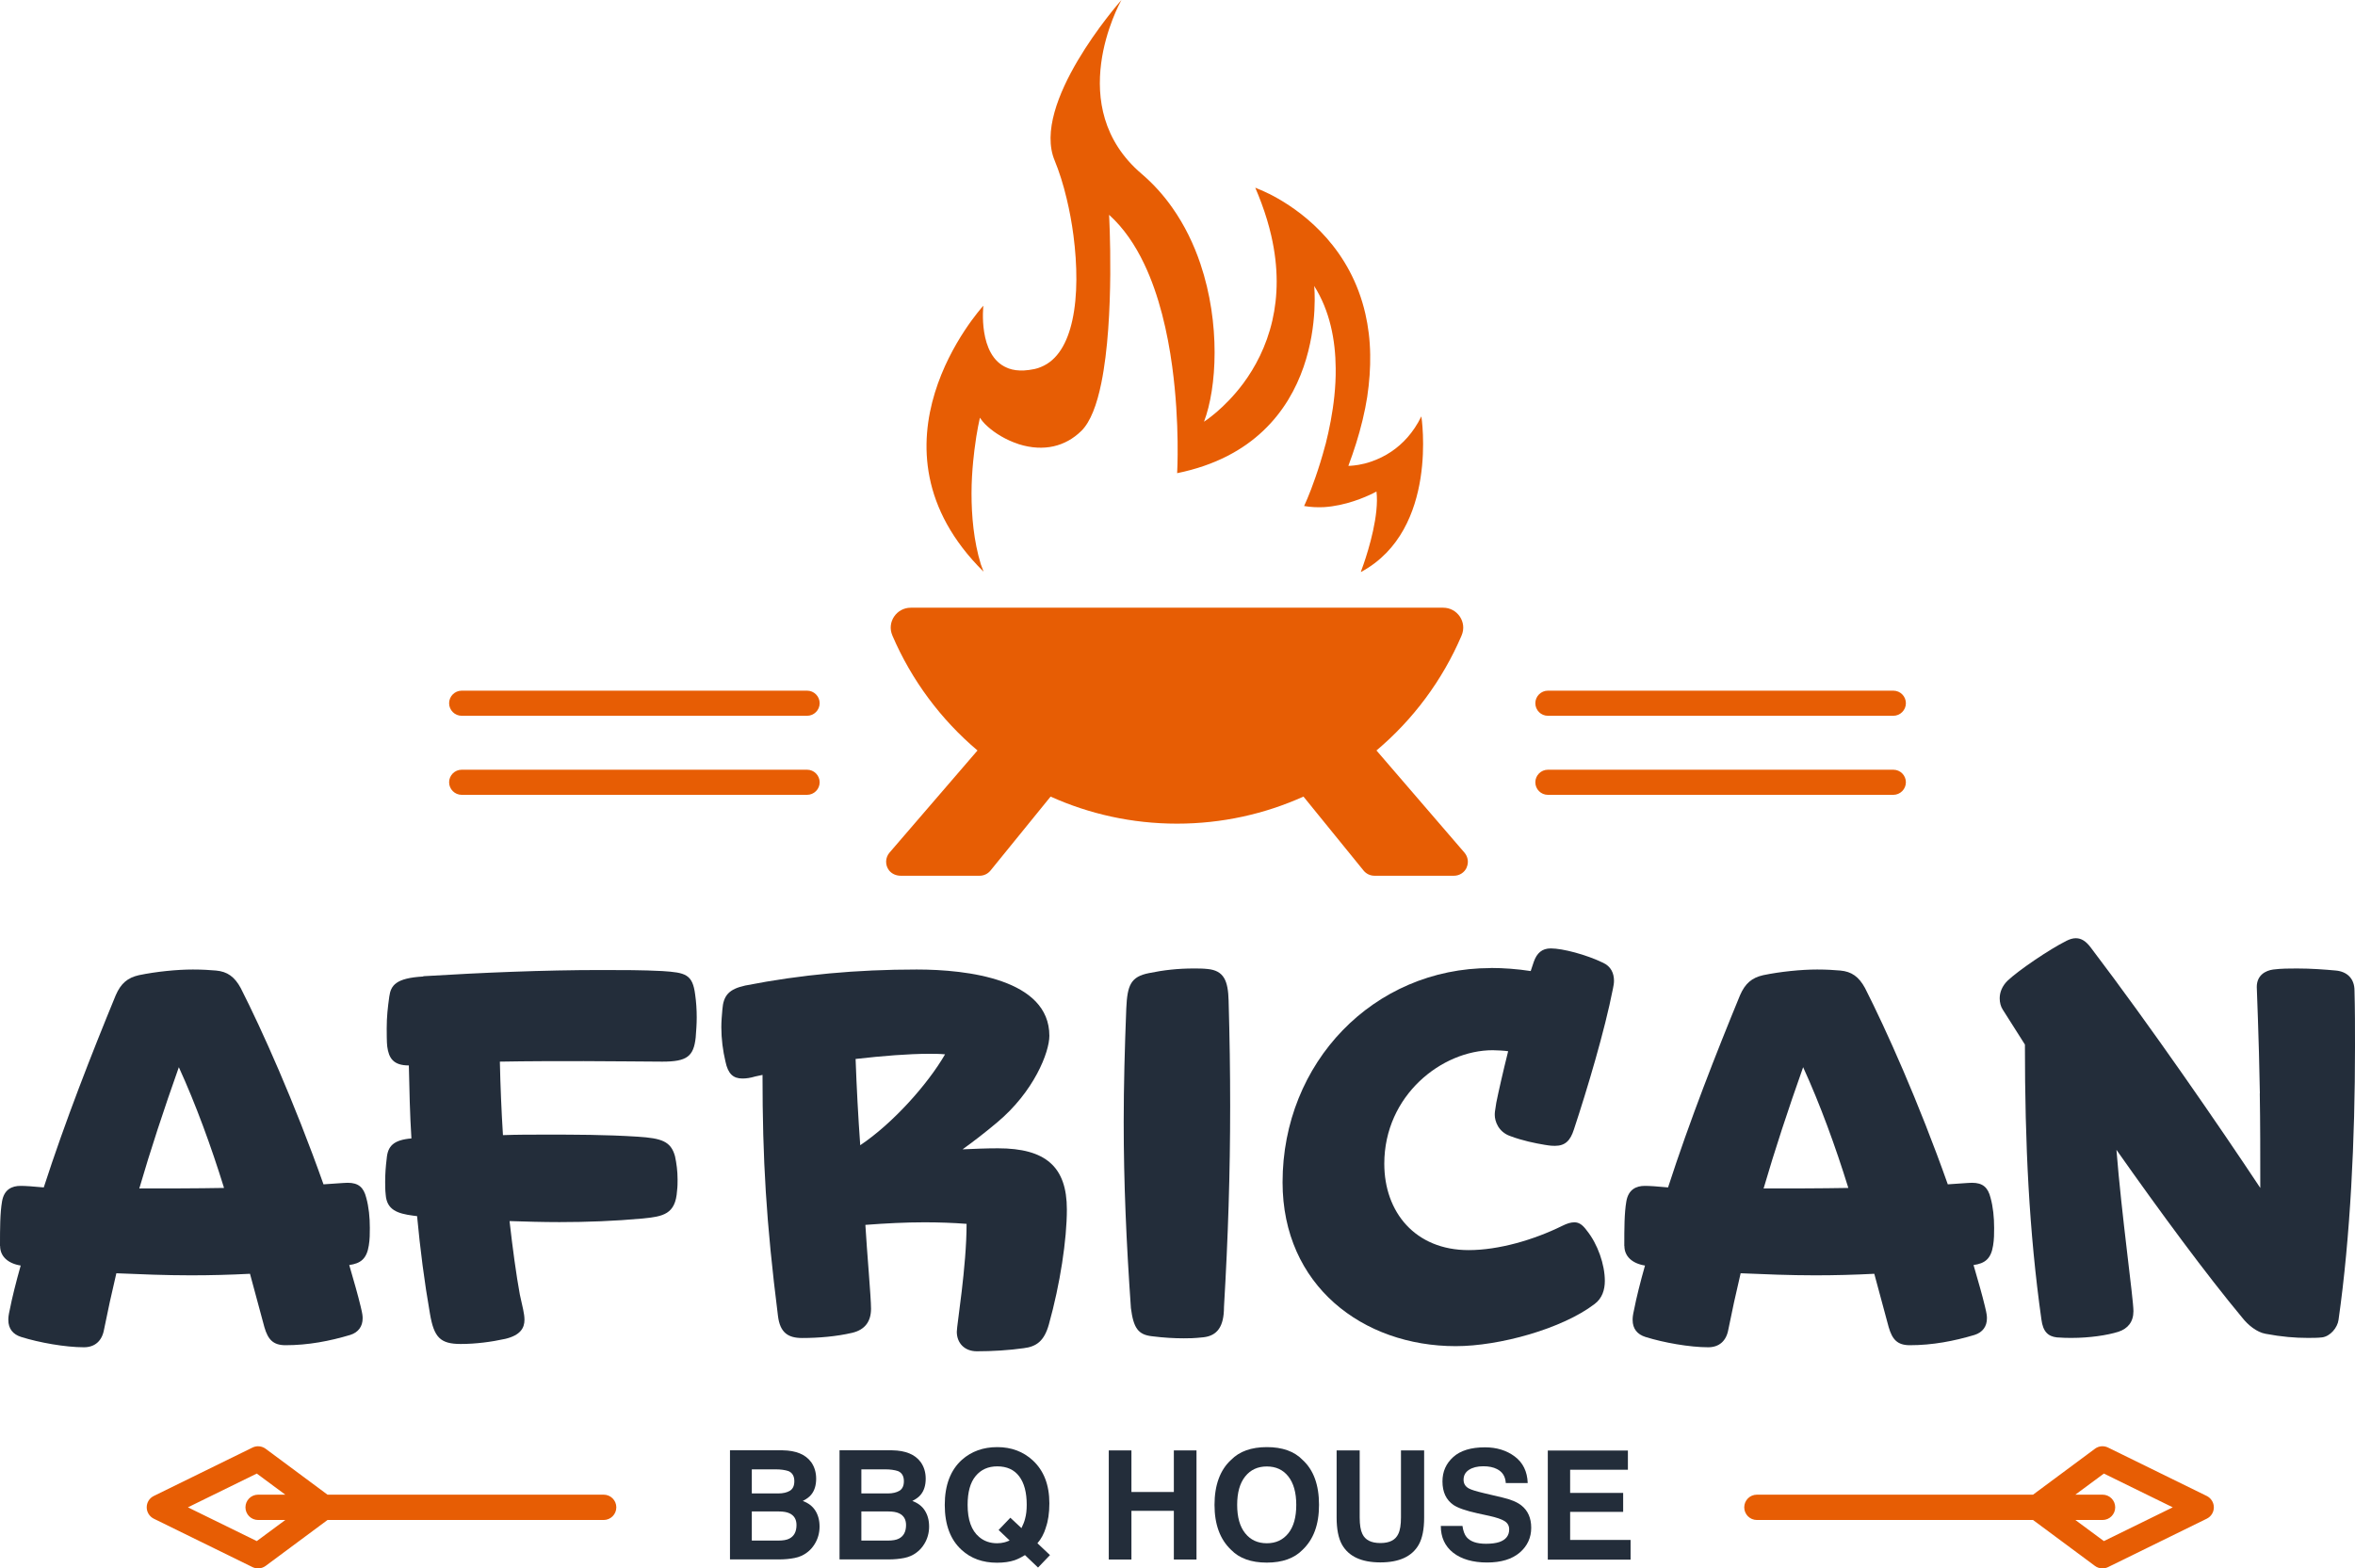 <?xml version="1.0" encoding="UTF-8"?><svg id="Layer_1" xmlns="http://www.w3.org/2000/svg" viewBox="0 0 228.73 152.36"><defs><style>.cls-1{fill:#e75d04;}.cls-2{fill:#232d3a;}</style></defs><path class="cls-1" d="M142.45,84.29c-.22.48-.7.79-1.23.79h-7.73c-.41,0-.8-.19-1.05-.5l-5.84-7.19c-3.75,1.69-7.91,2.63-12.28,2.63s-8.53-.94-12.28-2.63l-5.84,7.19c-.26.32-.65.5-1.05.5h-7.67c-.44,0-.86-.18-1.13-.52-.4-.52-.37-1.24.04-1.72l8.55-9.93c-3.55-3-6.4-6.82-8.26-11.15,0,0,0-.02-.01-.03-.55-1.27.4-2.69,1.79-2.69h51.71c1.39,0,2.34,1.42,1.79,2.69,0,0,0,.02-.01.03-1.86,4.34-4.7,8.15-8.26,11.15l8.55,9.93c.34.4.43.97.2,1.45Z"/><path class="cls-2" d="M78.78,142.04c.32.45.49.99.49,1.62s-.16,1.17-.49,1.56c-.18.22-.45.42-.81.6.54.2.95.51,1.22.94s.41.94.41,1.55-.16,1.19-.47,1.69c-.2.33-.45.61-.75.83-.34.26-.74.44-1.2.53s-.96.14-1.5.14h-4.78v-10.6h5.12c1.29.02,2.21.4,2.75,1.13ZM73.02,142.75v2.34h2.58c.46,0,.83-.09,1.12-.26.29-.18.43-.49.43-.93,0-.49-.19-.82-.57-.98-.33-.11-.75-.17-1.25-.17h-2.31ZM73.02,146.84v2.83h2.57c.46,0,.82-.06,1.07-.19.46-.23.7-.67.7-1.32,0-.55-.23-.93-.68-1.14-.25-.12-.6-.18-1.06-.18h-2.61Z"/><path class="cls-2" d="M89.42,142.04c.32.45.49.99.49,1.62s-.16,1.17-.49,1.56c-.18.22-.45.42-.81.6.54.2.95.51,1.22.94s.41.94.41,1.55-.16,1.19-.47,1.69c-.2.33-.45.61-.75.83-.34.26-.74.44-1.2.53s-.96.14-1.5.14h-4.78v-10.6h5.12c1.29.02,2.21.4,2.75,1.13ZM83.66,142.75v2.34h2.58c.46,0,.83-.09,1.12-.26.29-.18.43-.49.43-.93,0-.49-.19-.82-.57-.98-.33-.11-.75-.17-1.25-.17h-2.31ZM83.66,146.84v2.83h2.57c.46,0,.82-.06,1.07-.19.46-.23.7-.67.7-1.32,0-.55-.23-.93-.68-1.14-.25-.12-.6-.18-1.06-.18h-2.61Z"/><path class="cls-2" d="M101.58,148.41c-.19.61-.46,1.11-.82,1.52l1.22,1.15-1.16,1.21-1.27-1.21c-.39.24-.72.4-1.01.5-.48.16-1.04.24-1.71.24-1.38,0-2.53-.41-3.43-1.24-1.09-.99-1.64-2.45-1.64-4.37s.56-3.4,1.68-4.4c.92-.81,2.06-1.22,3.42-1.22s2.52.43,3.45,1.29c1.07.99,1.61,2.38,1.61,4.17,0,.94-.12,1.74-.35,2.37ZM97.56,149.84c.13-.03.3-.09.5-.18l-1.07-1.02,1.14-1.19,1.08,1.01c.17-.35.29-.65.35-.91.11-.39.16-.84.16-1.36,0-1.19-.24-2.11-.73-2.76-.49-.65-1.2-.97-2.13-.97-.88,0-1.58.31-2.1.94-.52.62-.78,1.56-.78,2.8,0,1.45.37,2.49,1.12,3.12.48.41,1.07.61,1.74.61.25,0,.5-.03.73-.09Z"/><path class="cls-2" d="M107.69,151.51v-10.6h2.2v4.04h4.12v-4.04h2.2v10.6h-2.2v-4.73h-4.12v4.73h-2.2Z"/><path class="cls-2" d="M126.51,150.57c-.8.82-1.96,1.24-3.47,1.24s-2.67-.41-3.47-1.24c-1.07-1.01-1.61-2.47-1.61-4.37s.54-3.4,1.61-4.37c.8-.82,1.96-1.24,3.47-1.24s2.67.41,3.47,1.24c1.07.97,1.6,2.43,1.6,4.37s-.54,3.36-1.6,4.37ZM125.13,148.96c.52-.65.77-1.57.77-2.76s-.26-2.11-.77-2.76-1.21-.97-2.09-.97-1.58.32-2.1.97c-.52.65-.78,1.57-.78,2.76s.26,2.12.78,2.76c.52.65,1.22.97,2.1.97s1.57-.32,2.09-.97Z"/><path class="cls-2" d="M129.81,140.91h2.25v6.51c0,.73.09,1.26.26,1.6.27.59.85.89,1.75.89s1.47-.3,1.74-.89c.17-.34.26-.87.26-1.6v-6.51h2.25v6.52c0,1.13-.17,2-.52,2.63-.65,1.15-1.89,1.73-3.73,1.73s-3.08-.58-3.73-1.73c-.35-.63-.52-1.51-.52-2.63v-6.52Z"/><path class="cls-2" d="M142.04,148.24c.07.48.2.85.4,1.09.37.44,1,.65,1.89.65.53,0,.97-.06,1.3-.17.63-.22.95-.63.95-1.23,0-.35-.15-.62-.46-.81-.31-.19-.8-.35-1.47-.5l-1.15-.25c-1.13-.25-1.9-.52-2.33-.81-.71-.49-1.07-1.25-1.07-2.29,0-.95.35-1.74,1.05-2.37s1.73-.94,3.08-.94c1.13,0,2.1.3,2.89.89s1.22,1.45,1.26,2.58h-2.13c-.04-.64-.32-1.09-.86-1.36-.35-.18-.79-.27-1.32-.27-.59,0-1.05.12-1.4.35s-.52.55-.52.96c0,.38.17.66.52.85.22.12.69.27,1.41.44l1.86.44c.82.19,1.43.45,1.83.77.63.5.95,1.22.95,2.17s-.37,1.77-1.12,2.41c-.75.64-1.81.96-3.17.96s-2.49-.32-3.29-.95-1.2-1.5-1.2-2.6h2.12Z"/><path class="cls-2" d="M158.11,142.79h-5.61v2.25h5.15v1.84h-5.15v2.73h5.87v1.91h-8.04v-10.6h7.78v1.88Z"/><path class="cls-2" d="M0,121.05c0-1.7,0-3.19.2-4.34s.95-1.5,1.8-1.5c.45,0,1.2.05,2.25.15,2.1-6.49,4.69-13.08,6.99-18.67.5-1.15,1.15-1.7,2.25-1.95,1.7-.35,3.69-.55,5.24-.55.95,0,1.65.05,2.25.1,1.1.1,1.8.6,2.4,1.7,2.05,4.04,5.19,11.03,8.04,19.07,2.1-.15,2.25-.15,2.35-.15,1.05,0,1.55.45,1.8,1.45.25.9.35,1.9.35,2.94,0,.55,0,1.1-.1,1.7-.2,1.3-.8,1.75-1.9,1.9.45,1.55.85,2.94,1.1,3.99.2.8.2,1,.2,1.2,0,.75-.4,1.35-1.2,1.6-2,.6-4.09,1-6.29,1-1.2,0-1.7-.55-2.05-1.75l-1.4-5.19c-1.9.1-3.84.15-5.74.15-2.45,0-4.89-.1-7.24-.2-.45,1.9-.85,3.74-1.2,5.49-.2,1.1-.9,1.7-1.95,1.7-1.8,0-4.34-.45-6.09-1-.8-.25-1.25-.8-1.25-1.65,0-.2,0-.4.15-1.05.2-1.05.6-2.65,1.05-4.24-1.25-.2-2-.9-2-1.9ZM21.76,115.41c-1.25-4.04-2.75-8.14-4.39-11.73-1.45,4.09-2.75,8.04-3.84,11.78,2.7,0,5.49,0,8.24-.05Z"/><path class="cls-2" d="M41.12,94.84c5.79-.35,11.68-.6,17.27-.6,2.05,0,4.04,0,5.94.1,2.25.15,2.94.3,3.19,2.3.1.7.15,1.45.15,2.2,0,.65-.05,1.3-.1,1.95-.2,1.85-.85,2.35-3.24,2.35-1.55,0-4.94-.05-7.64-.05s-5.44,0-8.14.05c.05,2.35.15,4.74.3,7.14,1.35-.05,2.75-.05,4.14-.05,2.84,0,5.79,0,8.93.2,2.35.15,3.24.45,3.64,1.9.15.7.25,1.45.25,2.25,0,.35,0,.7-.05,1.1-.15,2.3-1.35,2.5-3.34,2.7-2.74.25-5.44.35-8.09.35-1.65,0-3.24-.05-4.84-.1.3,2.65.65,5.24,1,7.14.25,1.15.45,1.85.45,2.45,0,.8-.4,1.5-1.85,1.85-1.35.3-2.89.5-4.34.5-2,0-2.6-.65-2.99-2.94-.55-3.14-.95-6.29-1.25-9.48l-.4-.05c-1.5-.2-2.55-.55-2.65-2.05-.05-.45-.05-.85-.05-1.25,0-.75.05-1.45.15-2.25.1-1.2.65-1.8,2.4-1.95-.15-2.35-.2-4.74-.25-7.09-1.5,0-1.95-.7-2.1-1.85-.05-.35-.05-1.4-.05-1.75,0-1.15.1-2,.25-3.09.15-1.1.65-1.8,3.29-1.95Z"/><path class="cls-2" d="M72.42,95.74c5.34-1.05,10.78-1.55,16.62-1.55,4.94,0,12.88.95,12.88,6.44,0,1.6-1.5,5.44-5.09,8.43-1.25,1.05-2.3,1.85-3.34,2.6,1.15-.05,2.3-.1,3.44-.1,4.64,0,6.69,1.8,6.69,5.94,0,2.94-.65,7.24-1.75,11.18-.45,1.6-1.2,2.15-2.45,2.3-1.4.2-3.04.3-4.54.3-1.2,0-1.95-.8-1.95-1.9,0-.65.95-6.29.95-10.48-1.3-.1-2.7-.15-4.09-.15-1.85,0-3.79.1-5.74.25.15,2.6.55,7.04.55,8.14,0,1.2-.55,2.05-1.85,2.35-1.5.35-3.24.5-4.84.5-1.35,0-2.15-.5-2.35-2.15-1.15-9.13-1.5-15.22-1.5-23.41l-.7.15c-.5.15-.9.2-1.25.2-.9,0-1.4-.45-1.65-1.65-.25-1.05-.4-2.2-.4-3.34,0-.55.05-1.15.1-1.7.1-1.4.65-2,2.25-2.35ZM83.55,111.26c3.14-2.1,6.54-5.89,8.24-8.83-.5-.05-1.05-.05-1.6-.05-1.95,0-4.44.2-7.09.5.1,2.79.25,5.59.45,8.38Z"/><path class="cls-2" d="M119.33,97.24c.1,3.54.15,6.89.15,10.18,0,6.54-.2,12.78-.6,19.56,0,1.9-.65,2.79-2,2.94-.95.1-1.4.1-1.9.1-.9,0-1.9-.05-3.09-.2-1.35-.15-1.8-.8-2.05-2.74-.45-6.44-.7-12.18-.7-18.07,0-3.54.1-7.19.25-11.03.1-2.3.45-3.09,2.2-3.44,1.45-.3,2.84-.45,4.34-.45.45,0,.9,0,1.35.05,1.6.15,2,1.15,2.05,3.09Z"/><path class="cls-2" d="M144.78,94.04c1.25,0,2.6.1,3.89.3l.3-.9c.3-.85.8-1.3,1.65-1.3,1.15,0,3.44.6,5.09,1.4.75.35,1.05,1,1.05,1.75,0,.25-.05.5-.1.75-.8,4.09-2.5,9.78-3.79,13.68-.35,1.1-.85,1.6-1.85,1.6-.2,0-.4,0-1-.1-.9-.15-2.15-.4-3.34-.85-1.15-.4-1.5-1.45-1.5-2.05,0-.2,0-.3.15-1.2.2-1,.65-2.99,1.15-4.99-.25-.05-1.1-.1-1.5-.1-4.94,0-10.53,4.39-10.53,11.03,0,4.69,2.99,8.39,8.19,8.39,2.94,0,6.34-1,9.08-2.35.5-.25.85-.35,1.2-.35.45,0,.8.25,1.2.8,1.05,1.3,1.75,3.29,1.75,4.89,0,.85-.25,1.7-1,2.25-3.14,2.4-9.23,4.09-13.48,4.09-9.03,0-16.82-5.89-16.82-15.92,0-11.63,8.83-20.81,20.21-20.81Z"/><path class="cls-2" d="M157.76,121.05c0-1.7,0-3.19.2-4.34s.95-1.5,1.8-1.5c.45,0,1.2.05,2.25.15,2.1-6.49,4.69-13.08,6.99-18.67.5-1.15,1.15-1.7,2.25-1.95,1.7-.35,3.69-.55,5.24-.55.95,0,1.65.05,2.25.1,1.1.1,1.8.6,2.4,1.7,2.05,4.04,5.19,11.03,8.04,19.07,2.1-.15,2.25-.15,2.35-.15,1.05,0,1.55.45,1.8,1.45.25.9.35,1.9.35,2.94,0,.55,0,1.1-.1,1.7-.2,1.3-.8,1.75-1.9,1.9.45,1.55.85,2.94,1.1,3.99.2.8.2,1,.2,1.2,0,.75-.4,1.35-1.2,1.6-2,.6-4.09,1-6.29,1-1.2,0-1.7-.55-2.05-1.75l-1.4-5.19c-1.9.1-3.84.15-5.74.15-2.45,0-4.89-.1-7.24-.2-.45,1.9-.85,3.74-1.2,5.49-.2,1.1-.9,1.7-1.95,1.7-1.8,0-4.34-.45-6.09-1-.8-.25-1.25-.8-1.25-1.65,0-.2,0-.4.15-1.05.2-1.05.6-2.65,1.05-4.24-1.25-.2-2-.9-2-1.9ZM179.52,115.41c-1.25-4.04-2.75-8.14-4.39-11.73-1.45,4.09-2.75,8.04-3.84,11.78,2.7,0,5.49,0,8.24-.05Z"/><path class="cls-2" d="M219.49,106.22c-.1-5.69-.3-10.03-.3-10.33,0-1.15.85-1.6,1.6-1.7.8-.1,1.55-.1,2.3-.1,1.4,0,2.7.1,3.79.2,1.05.1,1.8.75,1.8,1.95.05,1.8.05,3.59.05,5.44,0,9.03-.45,18.47-1.6,26.55-.1.75-.8,1.6-1.6,1.7-.45.05-.9.05-1.4.05-1.2,0-2.5-.1-4.09-.4-.85-.15-1.7-.85-2.25-1.55-3.49-4.19-7.94-10.23-12.23-16.32.5,6.34,1.65,14.47,1.65,15.67,0,1.05-.55,1.7-1.45,2-1.1.35-2.84.6-4.54.6-.4,0-.85,0-1.45-.05-.85-.1-1.35-.55-1.5-1.75-1.2-8.53-1.6-17.02-1.6-26.7l-2.15-3.39c-.2-.3-.3-.7-.3-1.1,0-.6.25-1.2.75-1.7,1.05-1,4.04-3.04,5.74-3.89.3-.15.6-.25.9-.25.55,0,1,.3,1.45.9,5.84,7.69,12.43,17.27,16.47,23.36,0-3.19,0-6.34-.05-9.18Z"/><path class="cls-1" d="M183.89,69.54h-33.55c-.68,0-1.22-.55-1.22-1.22s.55-1.22,1.22-1.22h33.55c.68,0,1.22.55,1.22,1.22s-.55,1.22-1.22,1.22Z"/><path class="cls-1" d="M183.89,77.22h-33.55c-.68,0-1.22-.55-1.22-1.22s.55-1.22,1.22-1.22h33.55c.68,0,1.22.55,1.22,1.22s-.55,1.22-1.22,1.22Z"/><path class="cls-1" d="M78.39,69.54h-33.55c-.67,0-1.22-.55-1.22-1.22s.55-1.22,1.22-1.22h33.55c.67,0,1.22.55,1.22,1.22s-.55,1.22-1.22,1.22Z"/><path class="cls-1" d="M78.39,77.22h-33.55c-.67,0-1.22-.55-1.22-1.22s.55-1.22,1.22-1.22h33.55c.67,0,1.22.55,1.22,1.22s-.55,1.22-1.22,1.22Z"/><path class="cls-1" d="M58.63,145.21h-26.82l-6.01-4.46c-.37-.27-.86-.32-1.27-.12l-9.6,4.71c-.42.21-.68.63-.68,1.1s.27.89.68,1.1l9.6,4.71c.17.08.35.12.54.12.26,0,.51-.08.73-.24l6.01-4.46h26.82c.68,0,1.23-.55,1.23-1.23s-.55-1.23-1.23-1.23ZM24.94,149.72l-6.69-3.28,6.69-3.28,2.77,2.05h-2.64c-.68,0-1.23.55-1.23,1.23s.55,1.23,1.23,1.23h2.64l-2.77,2.05Z"/><path class="cls-1" d="M214.34,145.34l-9.6-4.71c-.41-.2-.9-.16-1.27.12l-6.01,4.46h-26.82c-.68,0-1.23.55-1.23,1.23s.55,1.23,1.23,1.23h26.82l6.01,4.46c.21.16.47.24.73.24.18,0,.37-.04.54-.12l9.6-4.71c.42-.21.68-.63.68-1.1s-.27-.89-.68-1.1ZM204.34,149.72l-2.77-2.05h2.64c.68,0,1.23-.55,1.23-1.23s-.55-1.23-1.23-1.23h-2.64l2.77-2.05,6.69,3.28-6.69,3.28Z"/><path class="cls-1" d="M132.2,55.55h0s0,0,0,0c0,0,0,0,0,0,0,0-.02,0-.03.01,0-.03.11-.27.24-.67.01-.03.02-.05.03-.08.51-1.48,1.52-4.8,1.25-7.06,0,0-.12.07-.34.18-.75.37-2.65,1.21-4.77,1.34-.63.03-1.28,0-1.92-.11,0,0,.51-1.06,1.1-2.78.31-.89.65-1.96.96-3.14,0-.03.02-.06.03-.09.36-1.43.68-3.02.85-4.68.09-.88.14-1.77.13-2.67-.02-2.78-.57-5.61-2.09-8.02,0,0,.4,3.74-1.03,7.87-.73,2.11-1.94,4.33-3.93,6.21-1.94,1.84-4.63,3.35-8.35,4.11,0,0,.28-4.78-.48-10.37-.45-3.31-1.26-6.9-2.72-9.96-.88-1.85-2-3.5-3.41-4.77,0,0,.56,9.96-.76,16.37-.42,2.06-1.04,3.74-1.93,4.62,0,0,0,0,0,0-.41.4-.83.71-1.26.95-.47.26-.95.44-1.44.55-.52.12-1.05.15-1.56.13-.62-.03-1.23-.15-1.8-.33-.03,0-.05-.02-.08-.03-1.19-.39-2.22-1.03-2.93-1.66-.21-.18-.39-.37-.53-.54-.1-.12-.18-.24-.25-.35,0,0-.31,1.24-.54,3.15-.04.34-.08.71-.12,1.09-.09.94-.16,2-.16,3.11,0,2.19.21,4.61.9,6.88,0,.03.02.05.03.08.12.35.21.58.24.65-12.33-12.21-.27-25.56-.02-25.84,0,0,0,0,0,0,0,0-.56,4.85,2.3,6.03.06.03.11.05.17.07.42.15.91.22,1.49.19.31-.02.65-.06,1.02-.14.22-.05.42-.11.62-.2,1.61-.65,2.56-2.34,3.04-4.53.53-2.4.48-5.39.11-8.24-.16-1.24-.39-2.46-.66-3.58-.33-1.4-.74-2.67-1.16-3.69-2.33-5.52,6.13-15.21,6.48-15.61-.24.43-5.67,10.38,1.96,16.89,1.16.99,2.15,2.1,2.99,3.3,1.19,1.69,2.08,3.54,2.72,5.44,1.96,5.81,1.6,12.05.35,15.34,0,0,1.96-1.23,3.82-3.73,1.14-1.54,2.24-3.58,2.82-6.11.53-2.32.62-5.07-.11-8.24-.23-1-.54-2.05-.95-3.15-.18-.49-.38-.99-.6-1.5.01,0,.08.02.17.07.1.04.22.09.39.16.11.04.23.1.36.16.09.04.19.09.29.14.03.02.07.03.11.05.01,0,.03.01.05.02.25.13.54.28.85.46,2.69,1.54,7.04,4.93,8.47,11.18.28,1.22.45,2.54.47,3.98.02,1.27-.07,2.64-.29,4.11-.11.71-.26,1.44-.44,2.2-.01.05-.02.1-.04.16-.33,1.37-.78,2.81-1.35,4.33,0,0,.38,0,.99-.1.36-.06.79-.16,1.27-.33.6-.21,1.28-.52,1.95-.98,1.04-.71,2.09-1.78,2.88-3.4,0,0,1.72,10.98-5.81,15.09Z"/></svg>